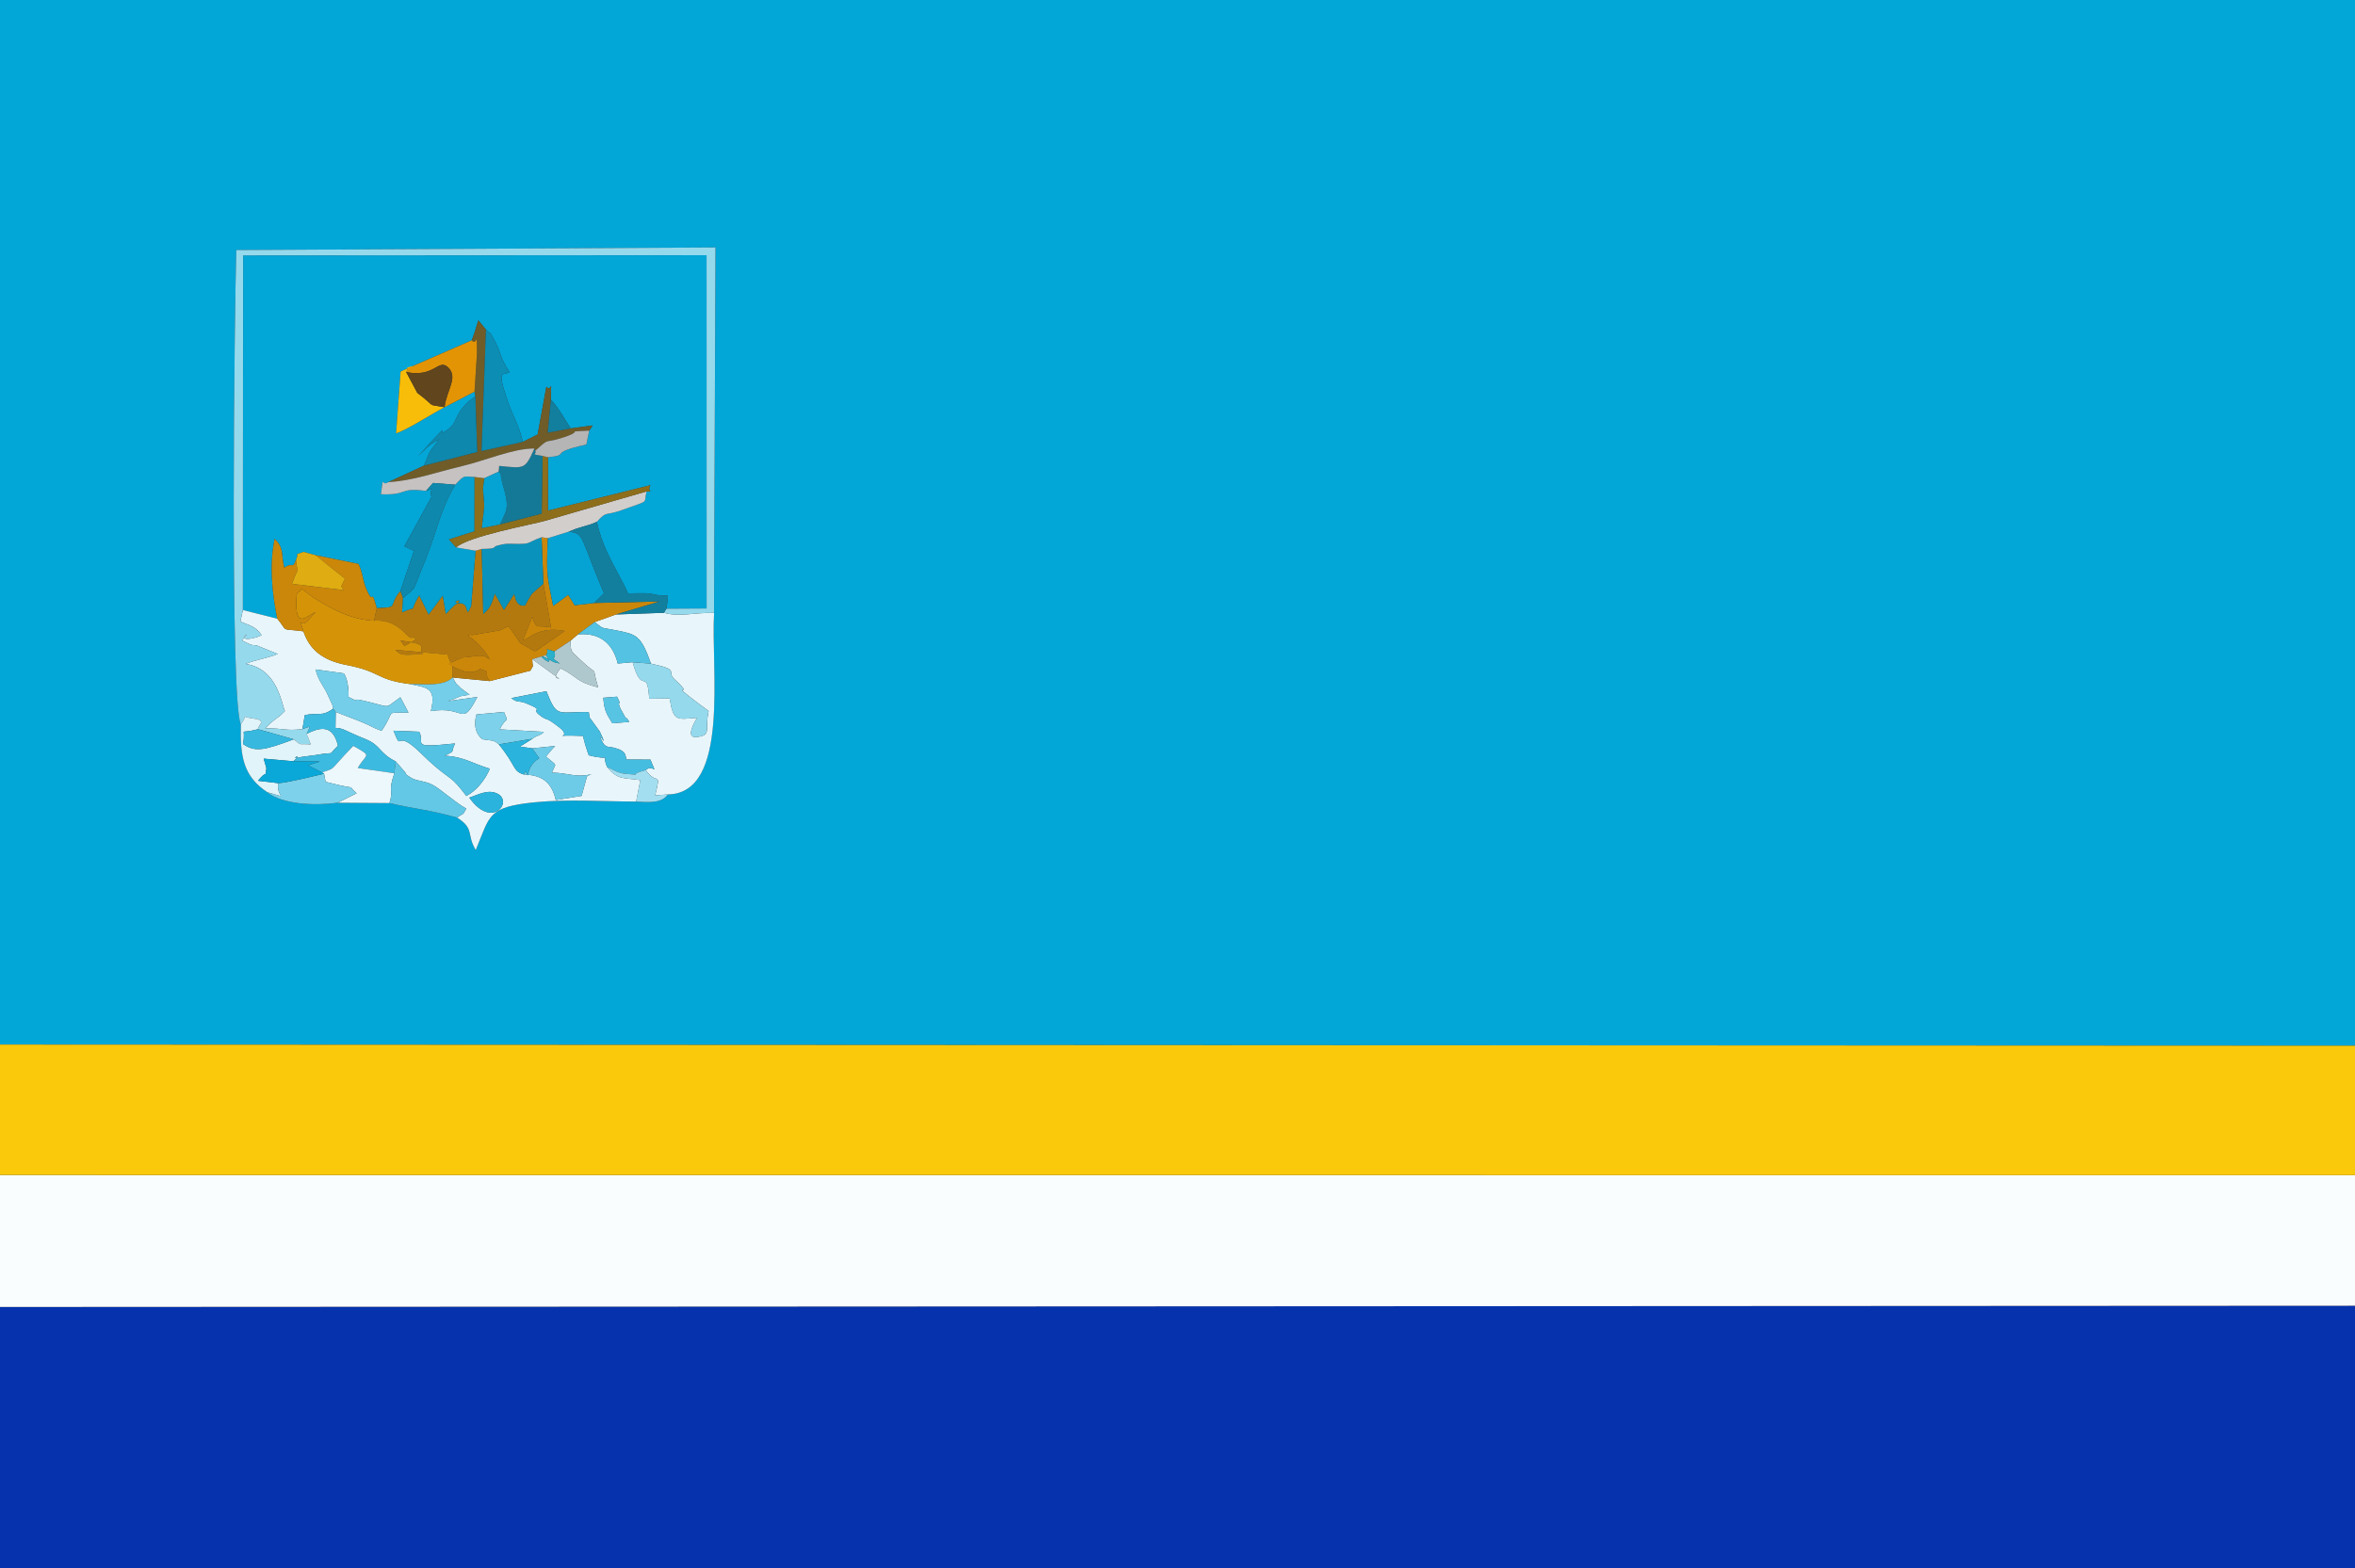 <?xml version="1.0" encoding="UTF-8"?>
<!DOCTYPE svg PUBLIC "-//W3C//DTD SVG 1.1//EN" "http://www.w3.org/Graphics/SVG/1.1/DTD/svg11.dtd">
<!-- Creator: CorelDRAW X5 -->
<svg xmlns="http://www.w3.org/2000/svg" xml:space="preserve" width="176.389mm" height="117.475mm" style="shape-rendering:geometricPrecision; text-rendering:geometricPrecision; image-rendering:optimizeQuality; fill-rule:evenodd; clip-rule:evenodd"
viewBox="0 0 176.389 117.475"
 xmlns:xlink="http://www.w3.org/1999/xlink">
 <rect x="0" y="0" width="176.389" height="117.475" fill="#333333" stroke="none"/>
 <defs>
  <style type="text/css">
   <![CDATA[
    .fil0 {fill:#02A6D7}
    .fil11 {fill:#04A3D3}
    .fil9 {fill:#05A1D0}
    .fil1 {fill:#0632AD}
    .fil10 {fill:#0993BC}
    .fil34 {fill:#0AA8D8}
    .fil13 {fill:#0C8DB3}
    .fil23 {fill:#0E88AC}
    .fil17 {fill:#127F9E}
    .fil21 {fill:#147996}
    .fil40 {fill:#2AB0CB}
    .fil35 {fill:#2AB4DD}
    .fil38 {fill:#36B8DF}
    .fil18 {fill:#3DBAE0}
    .fil15 {fill:#45BDE1}
    .fil25 {fill:#53C2E3}
    .fil39 {fill:#58C4E4}
    .fil32 {fill:#60451D}
    .fil26 {fill:#63C8E6}
    .fil29 {fill:#6ECBE8}
    .fil12 {fill:#6F5C28}
    .fil24 {fill:#74CEE9}
    .fil28 {fill:#7DD1EA}
    .fil19 {fill:#8D6E1B}
    .fil5 {fill:#95D9ED}
    .fil37 {fill:#A3DEF0}
    .fil33 {fill:#AFC8CE}
    .fil6 {fill:#B4790E}
    .fil36 {fill:#B4B5B4}
    .fil22 {fill:#C5C2C1}
    .fil8 {fill:#CB8709}
    .fil14 {fill:#D1CECC}
    .fil7 {fill:#D59408}
    .fil31 {fill:#DFAD11}
    .fil16 {fill:#E1F4F9}
    .fil27 {fill:#E39404}
    .fil4 {fill:#E8F6FB}
    .fil20 {fill:#EDF8FC}
    .fil30 {fill:#F8BD09}
    .fil2 {fill:#FAFDFE}
    .fil3 {fill:#FBC90B}
   ]]>
  </style>
 </defs>
 <g id="Layer_x0020_1">
  <g id="_419945392">
   <path id="_417006704" class="fil0" d="M53.482 45.919c-0.257,4.106 1.231,13.521 -3.457,13.602 -0.497,0.692 -1.455,0.575 -2.378,0.535 -2.432,-0.008 -5.161,-0.188 -7.552,0.049 -3.597,0.357 -3.377,0.98 -4.464,3.584 -0.716,-1.199 -0.061,-1.583 -1.399,-2.434 -2.017,-0.579 -3.165,-0.646 -5.059,-1.085l-3.888 -0.026c-1.672,0.229 -4.112,0.137 -5.261,-0.789 -1.78,-1.177 -2.054,-2.647 -1.982,-5.093 -0.831,-1.708 -0.474,-31.162 -0.339,-35.527l35.89 -0.194 -0.11 27.38zm-53.482 32.341l176.389 0.086 0 -78.347 -176.389 0 0 78.261z"/>
   <polygon id="_417006536" class="fil1" points="-0,117.475 176.389,117.475 176.389,97.825 -0,97.918 "/>
   <polygon id="_418675368" class="fil2" points="-0,97.918 176.389,97.825 176.389,88.04 -0,88.032 "/>
   <polygon id="_417006632" class="fil3" points="-0,88.032 176.389,88.04 176.389,78.347 -0,78.261 "/>
   <path id="_417020512" class="fil0" d="M18.194 45.707l2.578 0.65c-0.391,-1.886 -0.611,-4.102 -0.193,-5.987 0.743,0.768 0.441,1.08 0.716,2.165 0.67,-0.478 0.606,0.178 0.875,-0.6 0.39,-0.803 -0.489,-0.162 0.563,-0.589l0.906 0.25 3.216 0.654c0.346,0.735 0.28,1.193 0.618,1.957 0.562,1.273 0.266,-0.377 0.752,1.354 1.76,-0.062 0.779,-0.089 1.765,-1.285l1.012 -3.001 -0.711 -0.35 2.03 -3.705c-0.24,-0.616 0.399,-0.688 -0.416,-0.441 -2.096,-0.271 -1.258,0.335 -3.372,0.251 0.211,-1.617 0.015,-0.536 0.545,-0.906l2.675 -1.235c0.533,-1.305 0.385,-1.001 1.162,-1.986 -0.968,0.527 -0.957,0.697 -1.598,1.261 0.59,-0.607 0.701,-0.779 1.213,-1.323 1.108,-1.178 0.299,-0.22 0.722,-0.469 1.17,-0.688 0.568,-1.054 1.824,-2.285l0.532 -0.394 -0.065 -0.351 -2.244 1.168c-1.165,0.615 -2.653,1.609 -3.628,1.96l0.337 -4.63 0.91 -0.413 4.419 -1.931c0.228,-0.625 0.202,-0.533 0.489,-1.495l0.573 0.695c0.551,0.589 0.047,-0.261 0.743,1.01 0.339,0.619 0.302,1.122 1.019,2.164 -0.47,0.335 -1.006,-0.368 -0.133,2.185 0.441,1.288 0.806,1.685 1.131,3.053l1.111 -0.556 0.654 -3.581c0.422,0.528 0.364,-0.948 0.337,0.971 0.585,0.611 1.083,1.561 1.49,2.158l1.64 -0.225 -0.255 0.386 -0.218 1.045c-2.995,0.659 -1.074,0.755 -2.872,0.956l-0.002 3.994 7.677 -1.904c-0.297,0.563 0.339,0.474 -0.291,0.466 -0.253,0.984 0.338,0.596 -1.786,1.376 -1.365,0.501 -1.142,0.027 -1.942,0.902 0.48,2.214 1.537,3.601 2.336,5.356 0.307,0.001 1.498,-0.035 1.702,0.022 1.481,0.409 1.373,-0.429 1.173,1.133l3.017 -0.018 -0.004 -26.468 -34.715 0.013 -0.015 26.573z"/>
   <path id="_417020248" class="fil4" d="M35.151 59.758c0.608,-0.19 1.414,-0.671 2.134,-0.284 1.144,0.615 -0.447,2.672 -2.134,0.284zm-3.753 -4.938c0.498,0.895 -0.841,1.245 2.689,0.879 -0.367,0.739 0.081,0.504 -0.775,0.919 1.438,0.071 2.151,0.618 3.376,0.971 -0.311,0.788 -1.009,1.673 -1.762,2.046 -0.055,-0.066 -0.121,-0.163 -0.154,-0.206 -0.033,-0.042 -0.117,-0.15 -0.158,-0.202 -1.023,-1.301 -1.008,-0.748 -3.158,-2.858 -1.943,-1.907 -1.282,0.155 -1.984,-1.626l1.926 0.076zm8.476 0.533l-0.927 0.584 0.915 0.128 1.724 -0.176c-0.426,0.436 -0.325,0.37 -0.69,0.794l0.615 0.509c0.017,0.027 0.068,0.112 0.078,0.137l-0.25 0.553c1.332,0.033 1.746,0.401 2.978,0.12 -0.112,0.035 -0.31,0.117 -0.355,0.177l-0.398 1.448 -1.934 0.31c-0.343,-1.423 -1.099,-1.863 -2.41,-1.914 -0.847,-0.275 -0.508,-0.592 -1.858,-2.254 -0.083,-0.083 -0.331,-0.242 -0.398,-0.269l-0.84 -0.114c-0.85,-0.697 -0.434,-1.859 -0.434,-1.86l2.058 -0.186c0.383,0.944 0.223,0.211 -0.317,1.304l3.308 0.187c-0.238,0.295 -0.479,0.216 -0.865,0.521zm5.988 -1.166c-0.442,-0.731 -0.59,-0.902 -0.678,-1.912l1.031 -0.082c0.43,0.816 -0.056,0.185 0.253,0.889l0.26 0.463c0.035,0.062 0.16,0.329 0.188,0.267 0.031,-0.068 0.149,0.185 0.218,0.276l-1.272 0.099zm-23.211 0.44l0.178 -1.056c1.032,-0.202 1.278,0.151 2.133,-0.487 -0.024,-0.096 -0.052,-0.223 -0.075,-0.286l-0.449 -0.973c-0.291,-0.524 -0.695,-1.052 -0.789,-1.67l2.103 0.293c0.396,0.546 0.354,1.725 0.355,1.607 0,-0.035 -0.015,0.109 -0,0.161 1.099,0.539 -0.043,0.02 1.088,0.273 2.238,0.502 1.475,0.674 2.793,-0.25l0.609 1.15c-1.883,0.037 -0.902,-0.24 -2.02,1.367 -0.824,-0.301 -0.656,-0.334 -1.721,-0.756 -0.71,-0.281 -1.104,-0.419 -1.712,-0.662l-0.017 1.196c0.629,0.021 0.583,0.171 2.229,0.831 1.205,0.483 0.997,1.041 2.285,1.682l0.53 0.61c0.463,0.5 -0.012,0.217 0.59,0.598 0.428,0.271 0.982,0.226 1.6,0.523 0.568,0.274 1.782,1.391 2.566,1.802 -0.363,0.595 -0.041,0.221 -0.694,0.674 1.338,0.852 0.683,1.235 1.399,2.434 1.087,-2.604 0.867,-3.227 4.464,-3.584 2.391,-0.237 5.12,-0.057 7.552,-0.049l0.311 -1.608c-1.247,-0.19 -1.681,0.015 -2.484,-0.977 -0.508,-1.176 0.559,-0.406 -1.376,-0.882 -0.034,-0.092 -0.079,-0.214 -0.1,-0.278l-0.182 -0.575c-0.023,-0.077 -0.125,-0.484 -0.153,-0.599 -3.002,-0.127 -0.535,0.317 -1.79,-0.654 -1.165,-0.901 -0.783,-0.4 -1.401,-0.862 -0.853,-0.638 0.484,-0.284 -1.048,-0.921 -0.607,-0.253 -0.621,0.001 -1.135,-0.397l2.635 -0.516c0.815,2.053 0.806,1.521 3.175,1.56 0.019,0.044 0.015,0.126 0.019,0.143 0.004,0.017 0.014,0.12 0.021,0.141 0.008,0.023 0.026,0.123 0.038,0.148l0.748 1.028c0.795,1.699 -0.336,-0.388 0.116,0.618 0.335,0.746 0.59,0.43 1.148,0.658 0.068,0.028 0.186,0.053 0.245,0.083 0.49,0.248 0.406,0.498 0.487,0.737l1.795 0.009c0.565,1.402 0.231,0.264 -0.35,0.782 0.814,1.209 1.177,-0.029 0.706,1.891l0.955 -0.064c4.689,-0.08 3.201,-9.496 3.457,-13.602 -1.595,-0.033 -2.564,0.33 -3.752,-0.009l-3.601 0.127 -1.588 0.567c0.758,0.575 0.334,0.365 1.556,0.612 1.514,0.306 1.897,0.309 2.653,2.502 2.268,0.491 1.11,0.563 1.771,1.174 1.749,1.619 -0.677,-0.08 1.643,1.703l0.91 0.674c-0.315,1.42 0.254,1.788 -0.845,1.948 -0.99,0.145 -0.163,-1.198 -0.027,-1.436 -1.545,0.112 -1.756,0.298 -2.05,-1.455l-1.528 0.019c-0.166,-2.449 -0.53,-0.144 -1.241,-2.734l-1.118 0.101c-0.332,-1.406 -1.274,-2.356 -2.987,-2.179l-0.552 0.469c0.05,0.868 -0.039,0.683 0.662,1.358 1.638,1.576 0.813,0.186 1.412,2.143 -1.749,-0.46 -1.403,-0.723 -2.821,-1.437 -0.652,0.843 -0.22,0.714 -0.082,0.79l-2.033 -1.471c0.02,0.715 0.145,0.342 -0.143,0.862l-3.035 0.779 -2.793 -0.267c0.464,0.774 0.095,0.235 0.649,0.82l0.63 0.469c-1.259,0.215 -0.173,-0.007 -1.647,0.481l2.225 -0.31c-1.217,2.349 -0.9,0.62 -3.482,1.06 0.447,-1.806 -0.323,-1.76 -1.653,-2.042 -2.506,-0.333 -2.032,-0.907 -4.676,-1.418 -1.806,-0.349 -2.755,-1.163 -3.219,-2.52 -1.84,-0.242 -1.085,0.094 -1.95,-0.944l-2.578 -0.65 -0.191 0.86c0.718,0.32 1.107,0.324 1.595,1.028l-0.363 0.143c-1.949,0.559 -0.065,-0.885 -1.115,0.241 0.95,0.506 0.749,0.289 1.143,0.394l1.551 0.626c-0.828,0.325 -1.612,0.423 -2.423,0.742 2.41,0.355 2.688,3.004 2.949,3.53 -0.551,0.598 -0.752,0.534 -1.469,1.297 1.537,-0.002 1.46,0.208 2.781,0.061z"/>
   <path id="_417014312" class="fil5" d="M18.041 54.261c0.619,-0.805 -0.071,-0.56 0.737,-0.461 1.349,0.164 0.547,0.455 0.545,0.83l2.683 0.762c0.656,0.536 0.268,0.294 1.278,0.386l-0.315 -0.793c0.285,-0.695 0.399,-0.583 -0.319,-0.358 -1.32,0.147 -1.243,-0.063 -2.781,-0.061 0.716,-0.763 0.918,-0.7 1.469,-1.297 -0.261,-0.525 -0.539,-3.174 -2.949,-3.53 0.811,-0.319 1.595,-0.417 2.423,-0.742l-1.551 -0.626c-0.394,-0.105 -0.193,0.112 -1.143,-0.394 1.05,-1.126 -0.833,0.318 1.115,-0.241l0.363 -0.143c-0.487,-0.704 -0.877,-0.708 -1.595,-1.028l0.191 -0.86 0.015 -26.573 34.715 -0.013 0.004 26.468 -3.017 0.018 -0.181 0.304c1.188,0.338 2.157,-0.025 3.752,0.009l0.11 -27.38 -35.89 0.194c-0.135,4.365 -0.492,33.819 0.339,35.527z"/>
   <path id="_416119112" class="fil6" d="M30.187 44.798l-0.198 -0.522c-0.986,1.195 -0.005,1.223 -1.765,1.285l-0.206 0.944c1.926,-0.168 2.631,1.587 2.854,1.246 0.051,-0.079 0.191,0.112 0.295,0.149 -1.129,0.622 -0.731,0.616 -1.182,0.08 2.388,0.335 1.24,0.534 1.708,1.055 -1.213,-0.039 -1.593,0.209 -2.074,-0.349l3.894 0.353c0.37,1.047 0.432,0.705 0.382,1.722l2.793 0.267c-0.548,-0.659 0.226,-0.637 -0.731,-0.906 -0.797,0.555 -1.672,-0.009 -2.441,-0.381l1.134 -0.481c0.085,-0.02 0.29,-0.015 0.367,-0.026l0.523 -0.074c0.044,-0.004 0.154,-0.03 0.198,-0.032l0.398 0.003c0.036,0.005 0.144,0.035 0.176,0.043l0.364 0.215c-0.314,-0.624 -1,-1.341 -1.613,-1.764 0.075,-0.042 0.222,-0.126 0.255,-0.04l2.119 -0.361c0.1,-0.046 0.552,-0.263 0.663,-0.303 0.238,0.309 0.778,1.146 0.869,1.258l1.058 0.606c0.05,-0.01 0.148,-0.055 0.201,-0.075l2.077 -1.437c-2.008,-0.405 -2.79,0.689 -3.145,0.715l0.702 -1.773c0.362,1.066 0.35,0.546 1.411,0.798l-0.573 -3.284 -0.836 0.724c-0.14,0.162 -0.474,0.778 -0.533,0.901 -0.009,-0 -0.59,0.202 -0.758,-0.663 -0.025,-0.13 -0.086,-0.178 -0.048,-0.212l-0.777 1.211 -0.686 -1.218c-0.331,1.042 -0.35,1 -0.866,1.535l-0.118 -4.883 -0.458 0.133 -0.331 4.142c-0.498,1.103 -0.065,-0.173 -0.786,-0.199 -1.102,-0.041 0.629,-0.54 -0.476,0.148l-0.637 0.644 -0.229 -1.376 -1.058 1.422 -0.706 -1.439c-0.918,1.554 0.087,0.632 -1.282,1.275l0.072 -1.079z"/>
   <path id="_416119040" class="fil7" d="M22.722 47.3c0.463,1.357 1.413,2.171 3.219,2.52 2.643,0.511 2.17,1.085 4.676,1.418 1.053,0.01 2.58,0.219 3.277,-0.478 0.05,-1.017 -0.012,-0.675 -0.382,-1.722l-3.894 -0.353c0.481,0.558 0.862,0.31 2.074,0.349 -0.468,-0.521 0.681,-0.72 -1.708,-1.055 0.451,0.536 0.054,0.542 1.182,-0.08 -0.104,-0.037 -0.243,-0.228 -0.295,-0.149 -0.223,0.341 -0.928,-1.414 -2.854,-1.246 -1.671,-0.086 -3.049,-0.806 -4.348,-1.611 -0.105,-0.065 -0.19,-0.126 -0.285,-0.188l-0.806 -0.607c-0.279,0.589 -0.376,-0.143 -0.382,1.148 -0.008,1.872 0.841,0.853 1.438,0.616l-0.492 0.543c-0.723,0.897 -0.86,-0.664 -0.42,0.895z"/>
   <path id="_205835568" class="fil8" d="M40.7 43.73l0.573 3.284c-1.061,-0.253 -1.049,0.268 -1.411,-0.798l-0.702 1.773c0.355,-0.025 1.136,-1.119 3.145,-0.715l-2.077 1.437c-0.052,0.02 -0.151,0.065 -0.201,0.075l-1.058 -0.606c-0.091,-0.113 -0.63,-0.949 -0.869,-1.258 -0.111,0.04 -0.562,0.257 -0.663,0.303l-2.119 0.361c-0.033,-0.086 -0.18,-0.002 -0.255,0.04 0.613,0.423 1.3,1.14 1.613,1.764l-0.364 -0.215c-0.032,-0.008 -0.14,-0.038 -0.176,-0.043l-0.398 -0.003c-0.044,0.002 -0.154,0.028 -0.198,0.032l-0.523 0.074c-0.077,0.011 -0.282,0.006 -0.367,0.026l-1.134 0.481c0.769,0.372 1.644,0.936 2.441,0.381 0.956,0.269 0.183,0.247 0.731,0.906l3.035 -0.779c0.288,-0.52 0.163,-0.147 0.143,-0.862l1.031 -0.302c0.327,-0.492 -0.34,-0.548 0.635,-0.285l1.194 -0.796 0.552 -0.469 1.263 -0.93 1.588 -0.567 3.295 -0.977 -4.928 0.116 -1.458 0.169 -0.482 -0.785 -1.123 0.838c-0.481,-2.354 -0.509,-2.325 -0.405,-5.076l-0.463 -0.072 0.134 3.479z"/>
   <path id="_415289056" class="fil9" d="M34.104 36.313c-0.855,1.359 -1.276,2.937 -1.794,4.426 -0.294,0.843 -0.52,1.423 -0.883,2.294 -0.548,1.317 -0.206,0.887 -1.24,1.764l-0.072 1.079c1.369,-0.643 0.364,0.279 1.282,-1.275l0.706 1.439 1.058 -1.422 0.229 1.376 0.637 -0.644c1.105,-0.688 -0.626,-0.189 0.476,-0.148 0.721,0.027 0.288,1.302 0.786,0.199l0.331 -4.142 -1.457 -0.246 -0.533 -0.598 1.911 -0.61 0.006 -4.07c-0.864,-0.026 -0.714,-0.195 -1.442,0.577z"/>
   <path id="_419771928" class="fil8" d="M20.772 46.357c0.866,1.038 0.111,0.701 1.95,0.944 -0.44,-1.559 -0.303,0.003 0.42,-0.895l0.492 -0.543c-0.597,0.237 -1.446,1.256 -1.438,-0.616 0.005,-1.291 0.102,-0.559 0.382,-1.148l0.806 0.607c0.095,0.062 0.18,0.123 0.285,0.188 1.3,0.805 2.677,1.524 4.348,1.611l0.206 -0.944c-0.485,-1.732 -0.189,-0.081 -0.752,-1.354 -0.338,-0.765 -0.272,-1.222 -0.618,-1.957l-3.216 -0.654 2.195 1.762 -0.293 0.614c0.036,-0.07 0.141,0.135 0.207,0.24l-3.873 -0.469c0.627,-1.757 0.415,-0.382 0.295,-1.807 -0.269,0.777 -0.205,0.121 -0.875,0.6 -0.275,-1.085 0.027,-1.397 -0.716,-2.165 -0.418,1.885 -0.198,4.101 0.193,5.987z"/>
   <path id="_419771952" class="fil10" d="M36.077 41.127l0.118 4.883c0.515,-0.535 0.534,-0.493 0.866,-1.535l0.686 1.218 0.777 -1.211c-0.038,0.034 0.022,0.082 0.048,0.212 0.169,0.865 0.749,0.663 0.758,0.663 0.059,-0.123 0.394,-0.74 0.533,-0.901l0.836 -0.724 -0.134 -3.479c-1.29,0.46 -0.659,0.526 -2.267,0.489 -0.402,-0.009 -0.48,-0 -1.001,0.122 -0.511,0.12 0.074,0.251 -1.222,0.265z"/>
   <path id="_205691752" class="fil11" d="M41.03 40.323c-0.104,2.751 -0.076,2.722 0.405,5.076l1.123 -0.838 0.482 0.785 1.458 -0.169 0.745 -0.726c-1.832,-4.26 -1.421,-4.465 -2.64,-4.621l-1.573 0.493z"/>
   <path id="_414758088" class="fil12" d="M35.335 25.496c0.408,0.494 0.376,-0.921 0.39,0.963l-0.183 2.881 0.065 0.351 0.14 4.17 -3.994 1.026 -2.675 1.235c1.946,-0.125 3.422,-0.699 5.457,-1.182 1.861,-0.442 3.877,-1.349 5.494,-1.34l0.055 0.17c1.147,-1.023 0.585,-0.531 1.907,-0.937 2.015,-0.618 0.082,-0.472 2.144,-0.576l0.255 -0.386 -1.64 0.225 -1.724 0.317 0.234 -2.474c0.027,-1.919 0.086,-0.443 -0.337,-0.971l-0.654 3.581 -1.111 0.556 -3.092 0.684 0.332 -9.095 -0.573 -0.695c-0.287,0.961 -0.261,0.87 -0.489,1.495z"/>
   <path id="_412514176" class="fil13" d="M39.157 33.107c-0.325,-1.369 -0.691,-1.766 -1.131,-3.053 -0.874,-2.552 -0.337,-1.849 0.133,-2.185 -0.718,-1.042 -0.68,-1.545 -1.019,-2.164 -0.696,-1.27 -0.192,-0.42 -0.743,-1.01l-0.332 9.095 3.092 -0.684z"/>
   <path id="_417065000" class="fil14" d="M34.163 41.014l1.457 0.246 0.458 -0.133c1.296,-0.014 0.711,-0.145 1.222,-0.265 0.521,-0.122 0.599,-0.131 1.001,-0.122 1.608,0.038 0.977,-0.029 2.267,-0.489l0.463 0.072 1.573 -0.493 0.518 -0.207c0.076,-0.025 0.439,-0.135 0.542,-0.168 0.553,-0.18 0.347,-0.056 1.039,-0.359 0.8,-0.876 0.577,-0.401 1.942,-0.902 2.123,-0.78 1.533,-0.392 1.786,-1.376l-7.648 2.213c-0.983,0.275 -5.702,1.142 -6.618,1.984z"/>
   <path id="_204871176" class="fil15" d="M45.474 57.471c0.615,0.271 0.829,0.468 1.457,0.513 1.452,0.102 -0.143,0.141 1.434,-0.289 0.581,-0.518 0.915,0.62 0.35,-0.782l-1.795 -0.009c-0.082,-0.239 0.003,-0.488 -0.487,-0.737 -0.06,-0.03 -0.177,-0.055 -0.245,-0.083 -0.558,-0.228 -0.813,0.088 -1.148,-0.658 -0.452,-1.006 0.678,1.081 -0.116,-0.618l-0.748 -1.028c-0.012,-0.026 -0.03,-0.126 -0.038,-0.148 -0.007,-0.021 -0.016,-0.124 -0.021,-0.141 -0.004,-0.017 -0,-0.099 -0.019,-0.143 -2.369,-0.038 -2.36,0.494 -3.175,-1.56l-2.635 0.516c0.515,0.398 0.528,0.144 1.135,0.397 1.532,0.637 0.195,0.283 1.048,0.921 0.618,0.462 0.236,-0.039 1.401,0.862 1.255,0.971 -1.212,0.527 1.79,0.654 0.028,0.114 0.13,0.522 0.153,0.599l0.182 0.575c0.02,0.063 0.066,0.185 0.1,0.278 1.935,0.476 0.868,-0.294 1.376,0.882z"/>
   <path id="_417629576" class="fil16" d="M18.041 54.261c-0.071,2.446 0.203,3.916 1.982,5.093 1.766,0.481 0.627,0.393 0.819,-0.679l-1.517 -0.18c0.681,-0.871 0.528,-0.132 0.626,-0.948l-0.14 -0.493c-0.004,-0.017 -0.034,-0.101 -0.038,-0.113 -0.003,-0.011 -0.026,-0.07 -0.018,-0.104l2.213 0.195c0.93,-0.77 -0.598,0.002 0.673,-0.333 0.007,-0.002 0.883,-0.109 1.003,-0.131 1.724,-0.319 0.744,0.171 1.669,-0.697 -0.328,-1.407 -1.11,-1.532 -2.346,-0.886l0.315 0.793c-1.01,-0.092 -0.621,0.15 -1.278,-0.386 -2.051,0.748 -2.857,1.032 -3.808,0.347 0.283,-1.386 -0.479,-0.672 1.125,-1.109 0.002,-0.375 0.804,-0.666 -0.545,-0.83 -0.808,-0.099 -0.118,-0.344 -0.737,0.461z"/>
   <path id="_419127448" class="fil17" d="M42.602 39.829c1.219,0.156 0.808,0.361 2.64,4.621l-0.745 0.726 4.928 -0.116 -3.295 0.977 3.601 -0.127 0.181 -0.304c0.2,-1.562 0.308,-0.724 -1.173,-1.133 -0.204,-0.056 -1.395,-0.021 -1.702,-0.022 -0.799,-1.755 -1.855,-3.143 -2.336,-5.356 -0.692,0.303 -0.486,0.179 -1.039,0.359 -0.103,0.033 -0.466,0.143 -0.542,0.168l-0.518 0.207z"/>
   <path id="_204660448" class="fil18" d="M22.65 54.628c0.717,-0.226 0.603,-0.338 0.319,0.358 1.236,-0.646 2.019,-0.521 2.346,0.886 -0.926,0.869 0.054,0.379 -1.669,0.697 -0.12,0.022 -0.996,0.129 -1.003,0.131 -1.272,0.335 0.257,-0.437 -0.673,0.333l2 0.021 -0.9 0.281 1.052 0.536c1.112,-0.409 0.342,0.095 2.338,-1.987 1.486,0.836 0.983,0.53 0.337,1.659l2.741 0.392 0.103 -0.887c-1.288,-0.641 -1.08,-1.199 -2.285,-1.682 -1.646,-0.66 -1.6,-0.81 -2.229,-0.831l0.017 -1.196 -0.181 -0.255c-0.855,0.638 -1.101,0.286 -2.133,0.487l-0.178 1.056z"/>
   <path id="_414539440" class="fil19" d="M37.448 39.287l-1.354 0.279c0.093,-1.19 0.205,-1.243 0.163,-1.959 -0.056,-0.951 -0.15,-0.721 0.028,-1.776l-0.739 -0.095 -0.006 4.07 -1.911 0.61 0.533 0.598c0.916,-0.843 5.635,-1.709 6.618,-1.984l7.648 -2.213c0.63,0.008 -0.006,0.097 0.291,-0.466l-7.677 1.904 0.002 -3.994 -0.405 -0.105 -0.066 4.323 -3.126 0.808z"/>
   <path id="_414539584" class="fil20" d="M24.12 57.87l0.153 0.096 0.11 0.595c0.104,0.045 0.235,0.068 0.329,0.092 2.379,0.616 1.112,0.013 2.005,0.781l-1.433 0.709 3.888 0.026c0.328,-1.081 -0.139,-0.784 0.364,-2.235l-2.741 -0.392c0.646,-1.13 1.149,-0.823 -0.337,-1.659 -1.996,2.083 -1.226,1.578 -2.338,1.987z"/>
   <path id="_414539728" class="fil21" d="M37.349 35.339c0.275,0.315 0.087,-0.003 0.215,0.591 0.151,0.699 0.145,0.522 0.254,0.962 0.304,1.233 0.094,1.363 -0.37,2.395l3.126 -0.808 0.066 -4.323c-1.032,-0.149 -0.368,-0.106 -0.557,-0.384l-0.055 -0.17c-0.715,1.59 -0.733,1.49 -2.64,1.305l-0.039 0.432z"/>
   <path id="_414539872" class="fil5" d="M48.751 49.718l-1.367 -0.105c0.712,2.59 1.076,0.285 1.241,2.734l1.528 -0.019c0.295,1.753 0.506,1.567 2.05,1.455 -0.136,0.238 -0.963,1.58 0.027,1.436 1.098,-0.161 0.53,-0.529 0.845,-1.948l-0.91 -0.674c-2.32,-1.783 0.105,-0.084 -1.643,-1.703 -0.661,-0.612 0.497,-0.683 -1.771,-1.174z"/>
   <path id="_414539992" class="fil22" d="M29.077 36.124c-0.53,0.37 -0.334,-0.711 -0.545,0.906 2.114,0.084 1.276,-0.522 3.372,-0.251l0.537 -0.597 1.663 0.13c0.728,-0.772 0.578,-0.602 1.442,-0.577l0.739 0.095 1.064 -0.492 0.039 -0.432c1.907,0.185 1.926,0.284 2.64,-1.305 -1.617,-0.009 -3.633,0.898 -5.494,1.34 -2.035,0.483 -3.512,1.057 -5.457,1.182z"/>
   <path id="_414540136" class="fil23" d="M29.989 44.276l0.198 0.522c1.034,-0.878 0.692,-0.447 1.24,-1.764 0.363,-0.872 0.589,-1.451 0.883,-2.294 0.519,-1.49 0.939,-3.067 1.794,-4.426l-1.663 -0.13 -0.537 0.597c0.815,-0.247 0.176,-0.175 0.416,0.441l-2.03 3.705 0.711 0.35 -1.012 3.001z"/>
   <path id="_414540280" class="fil24" d="M24.961 53.084l0.181 0.255c0.608,0.243 1.002,0.381 1.712,0.662 1.065,0.422 0.897,0.456 1.721,0.756 1.118,-1.607 0.137,-1.33 2.02,-1.367l-0.609 -1.15c-1.318,0.924 -0.555,0.752 -2.793,0.25 -1.131,-0.254 0.011,0.265 -1.088,-0.273 -0.015,-0.051 0,-0.195 0,-0.161 -0,0.117 0.042,-1.061 -0.355,-1.607l-2.103 -0.293c0.094,0.618 0.498,1.146 0.789,1.67l0.449 0.973c0.023,0.062 0.051,0.19 0.075,0.286z"/>
   <path id="_414390088" class="fil25" d="M29.471 54.745c0.702,1.781 0.042,-0.282 1.984,1.626 2.149,2.11 2.134,1.557 3.158,2.858 0.041,0.052 0.126,0.159 0.158,0.202 0.033,0.042 0.099,0.14 0.154,0.206 0.753,-0.373 1.451,-1.258 1.762,-2.046 -1.225,-0.353 -1.938,-0.9 -3.376,-0.971 0.855,-0.415 0.407,-0.18 0.775,-0.919 -3.529,0.366 -2.191,0.016 -2.689,-0.879l-1.926 -0.076z"/>
   <path id="_414390232" class="fil26" d="M29.536 57.935c-0.503,1.45 -0.036,1.154 -0.364,2.235 1.894,0.439 3.042,0.507 5.059,1.085 0.652,-0.453 0.33,-0.079 0.694,-0.674 -0.784,-0.411 -1.998,-1.528 -2.566,-1.802 -0.617,-0.298 -1.172,-0.252 -1.6,-0.523 -0.602,-0.381 -0.127,-0.098 -0.59,-0.598l-0.53 -0.61 -0.103 0.887z"/>
   <path id="_414390376" class="fil27" d="M30.916 27.427c-0.703,0.183 -0.242,0.107 -0.497,0.445 2.106,0.443 2.421,-1.031 3.131,-0.359 0.801,0.758 -0.088,1.663 -0.254,2.997l2.244 -1.168 0.183 -2.881c-0.015,-1.885 0.018,-0.469 -0.39,-0.963l-4.419 1.931z"/>
   <path id="_414390520" class="fil23" d="M31.752 34.888l3.994 -1.026 -0.14 -4.17 -0.532 0.394c-1.256,1.231 -0.654,1.597 -1.824,2.285 -0.423,0.249 0.386,-0.709 -0.722,0.469 -0.512,0.544 -0.623,0.717 -1.213,1.323 0.641,-0.564 0.63,-0.734 1.598,-1.261 -0.777,0.985 -0.629,0.681 -1.162,1.986z"/>
   <path id="_414390640" class="fil28" d="M20.842 58.675c-0.191,1.072 0.947,1.16 -0.819,0.679 1.149,0.926 3.588,1.018 5.261,0.789l1.433 -0.709c-0.893,-0.768 0.373,-0.164 -2.005,-0.781 -0.093,-0.024 -0.224,-0.047 -0.329,-0.092l-0.11 -0.595c-0.674,0.163 -2.819,0.688 -3.431,0.709z"/>
   <path id="_414390784" class="fil29" d="M39.862 56.066c0.063,0.078 0.483,0.693 0.529,0.729 -1.226,0.79 -0.594,1.82 -1.011,1 -0.03,-0.058 -0.099,0.158 -0.16,0.229 1.311,0.051 2.067,0.491 2.41,1.914l1.934 -0.31 0.398 -1.448c0.045,-0.059 0.243,-0.142 0.355,-0.177 -1.233,0.281 -1.646,-0.087 -2.978,-0.12l0.25 -0.553c-0.01,-0.025 -0.061,-0.11 -0.078,-0.137l-0.615 -0.509c0.365,-0.424 0.264,-0.358 0.69,-0.794l-1.724 0.176z"/>
   <path id="_414390928" class="fil30" d="M33.297 30.509c-1.448,-0.265 -0.509,0.084 -2.041,-1.073l-0.837 -1.565c0.255,-0.338 -0.206,-0.261 0.497,-0.445l-0.91 0.413 -0.337 4.63c0.974,-0.351 2.463,-1.345 3.628,-1.96z"/>
   <path id="_419706904" class="fil25" d="M43.279 47.534c1.713,-0.177 2.655,0.773 2.987,2.179l1.118 -0.101 1.367 0.105c-0.756,-2.192 -1.139,-2.195 -2.653,-2.502 -1.222,-0.247 -0.798,-0.037 -1.556,-0.612l-1.263 0.93z"/>
   <path id="_419707024" class="fil31" d="M22.169 41.935c0.12,1.425 0.332,0.05 -0.295,1.807l3.873 0.469c-0.066,-0.105 -0.171,-0.31 -0.207,-0.24l0.293 -0.614 -2.195 -1.762 -0.906 -0.25c-1.052,0.427 -0.172,-0.214 -0.563,0.589z"/>
   <path id="_419707168" class="fil32" d="M30.419 27.871l0.837 1.565c1.531,1.157 0.592,0.808 2.041,1.073 0.165,-1.333 1.054,-2.238 0.254,-2.997 -0.71,-0.672 -1.025,0.802 -3.131,0.359z"/>
   <path id="_419707312" class="fil33" d="M41.532 48.799c0.186,0.838 -0.51,0.245 0.398,0.91 -0.603,-0.135 -0.374,-0.071 -0.748,-0.275 -1.642,-0.896 0.685,0.966 -0.286,-0.35l-1.031 0.302 2.033 1.471c-0.138,-0.077 -0.57,0.053 0.082,-0.79 1.418,0.715 1.072,0.977 2.821,1.437 -0.599,-1.958 0.226,-0.567 -1.412,-2.143 -0.702,-0.675 -0.612,-0.49 -0.662,-1.358l-1.194 0.796z"/>
   <path id="_419707456" class="fil28" d="M37.361 55.769l2.173 -0.363 0.339 -0.053c0.386,-0.305 0.626,-0.226 0.865,-0.521l-3.308 -0.187c0.54,-1.094 0.7,-0.361 0.317,-1.304l-2.058 0.186c0,0.001 -0.415,1.163 0.434,1.86l0.84 0.114c0.066,0.027 0.314,0.186 0.398,0.269z"/>
   <path id="_419707576" class="fil24" d="M30.616 51.238c1.33,0.282 2.1,0.236 1.653,2.042 2.582,-0.441 2.265,1.288 3.482,-1.06l-2.225 0.31c1.474,-0.488 0.388,-0.266 1.647,-0.481l-0.63 -0.469c-0.554,-0.585 -0.186,-0.046 -0.649,-0.82 -0.697,0.697 -2.224,0.488 -3.277,0.478z"/>
   <path id="_419707696" class="fil11" d="M36.285 35.831c-0.178,1.054 -0.084,0.825 -0.028,1.776 0.042,0.716 -0.07,0.769 -0.163,1.959l1.354 -0.279c0.464,-1.032 0.674,-1.162 0.37,-2.395 -0.108,-0.44 -0.103,-0.263 -0.254,-0.962 -0.128,-0.594 0.06,-0.277 -0.215,-0.591l-1.064 0.492z"/>
   <path id="_419707816" class="fil34" d="M20.842 58.675c0.612,-0.02 2.757,-0.546 3.431,-0.709l-0.153 -0.096 -1.052 -0.536 0.9 -0.281 -2 -0.021 -2.213 -0.195c-0.008,0.034 0.015,0.093 0.018,0.104 0.004,0.013 0.034,0.097 0.038,0.113l0.14 0.493c-0.098,0.816 0.055,0.077 -0.626,0.948l1.517 0.18z"/>
   <path id="_204863880" class="fil35" d="M37.361 55.769c1.35,1.662 1.012,1.979 1.858,2.254 0.06,-0.071 0.13,-0.287 0.16,-0.229 0.417,0.82 -0.215,-0.209 1.011,-1 -0.046,-0.036 -0.466,-0.651 -0.529,-0.729l-0.915 -0.128 0.927 -0.584 -0.339 0.053 -2.173 0.363z"/>
   <path id="_204864024" class="fil36" d="M40.083 33.772c0.189,0.278 -0.475,0.235 0.557,0.384l0.405 0.105c1.798,-0.2 -0.123,-0.296 2.872,-0.956l0.218 -1.045c-2.061,0.103 -0.129,-0.043 -2.144,0.576 -1.323,0.406 -0.761,-0.086 -1.907,0.937z"/>
   <path id="_204864168" class="fil37" d="M47.647 60.056c0.924,0.04 1.882,0.157 2.378,-0.535l-0.955 0.064c0.471,-1.919 0.109,-0.682 -0.706,-1.891 -1.578,0.43 0.018,0.391 -1.434,0.289 -0.628,-0.044 -0.842,-0.241 -1.457,-0.513 0.803,0.992 1.238,0.787 2.484,0.977l-0.311 1.608z"/>
   <path id="_204864312" class="fil38" d="M22.006 55.392l-2.683 -0.762c-1.604,0.437 -0.843,-0.277 -1.125,1.109 0.951,0.686 1.758,0.402 3.808,-0.347z"/>
   <path id="_204864456" class="fil35" d="M35.151 59.758c1.687,2.388 3.278,0.331 2.134,-0.284 -0.721,-0.387 -1.526,0.094 -2.134,0.284z"/>
   <path id="_204864576" class="fil39" d="M45.861 54.188l1.272 -0.099c-0.069,-0.091 -0.188,-0.344 -0.218,-0.276 -0.028,0.062 -0.153,-0.205 -0.188,-0.267l-0.26 -0.463c-0.309,-0.704 0.177,-0.073 -0.253,-0.889l-1.031 0.082c0.087,1.01 0.235,1.181 0.678,1.912z"/>
   <path id="_204864720" class="fil17" d="M42.749 32.099c-0.407,-0.596 -0.905,-1.547 -1.49,-2.158l-0.234 2.474 1.724 -0.317z"/>
   <path id="_419945248" class="fil40" d="M41.532 48.799c-0.975,-0.262 -0.309,-0.207 -0.635,0.285 0.972,1.317 -1.356,-0.546 0.286,0.35 0.374,0.204 0.144,0.14 0.748,0.275 -0.909,-0.666 -0.212,-0.072 -0.398,-0.91z"/>
  </g>
 </g>
</svg>
